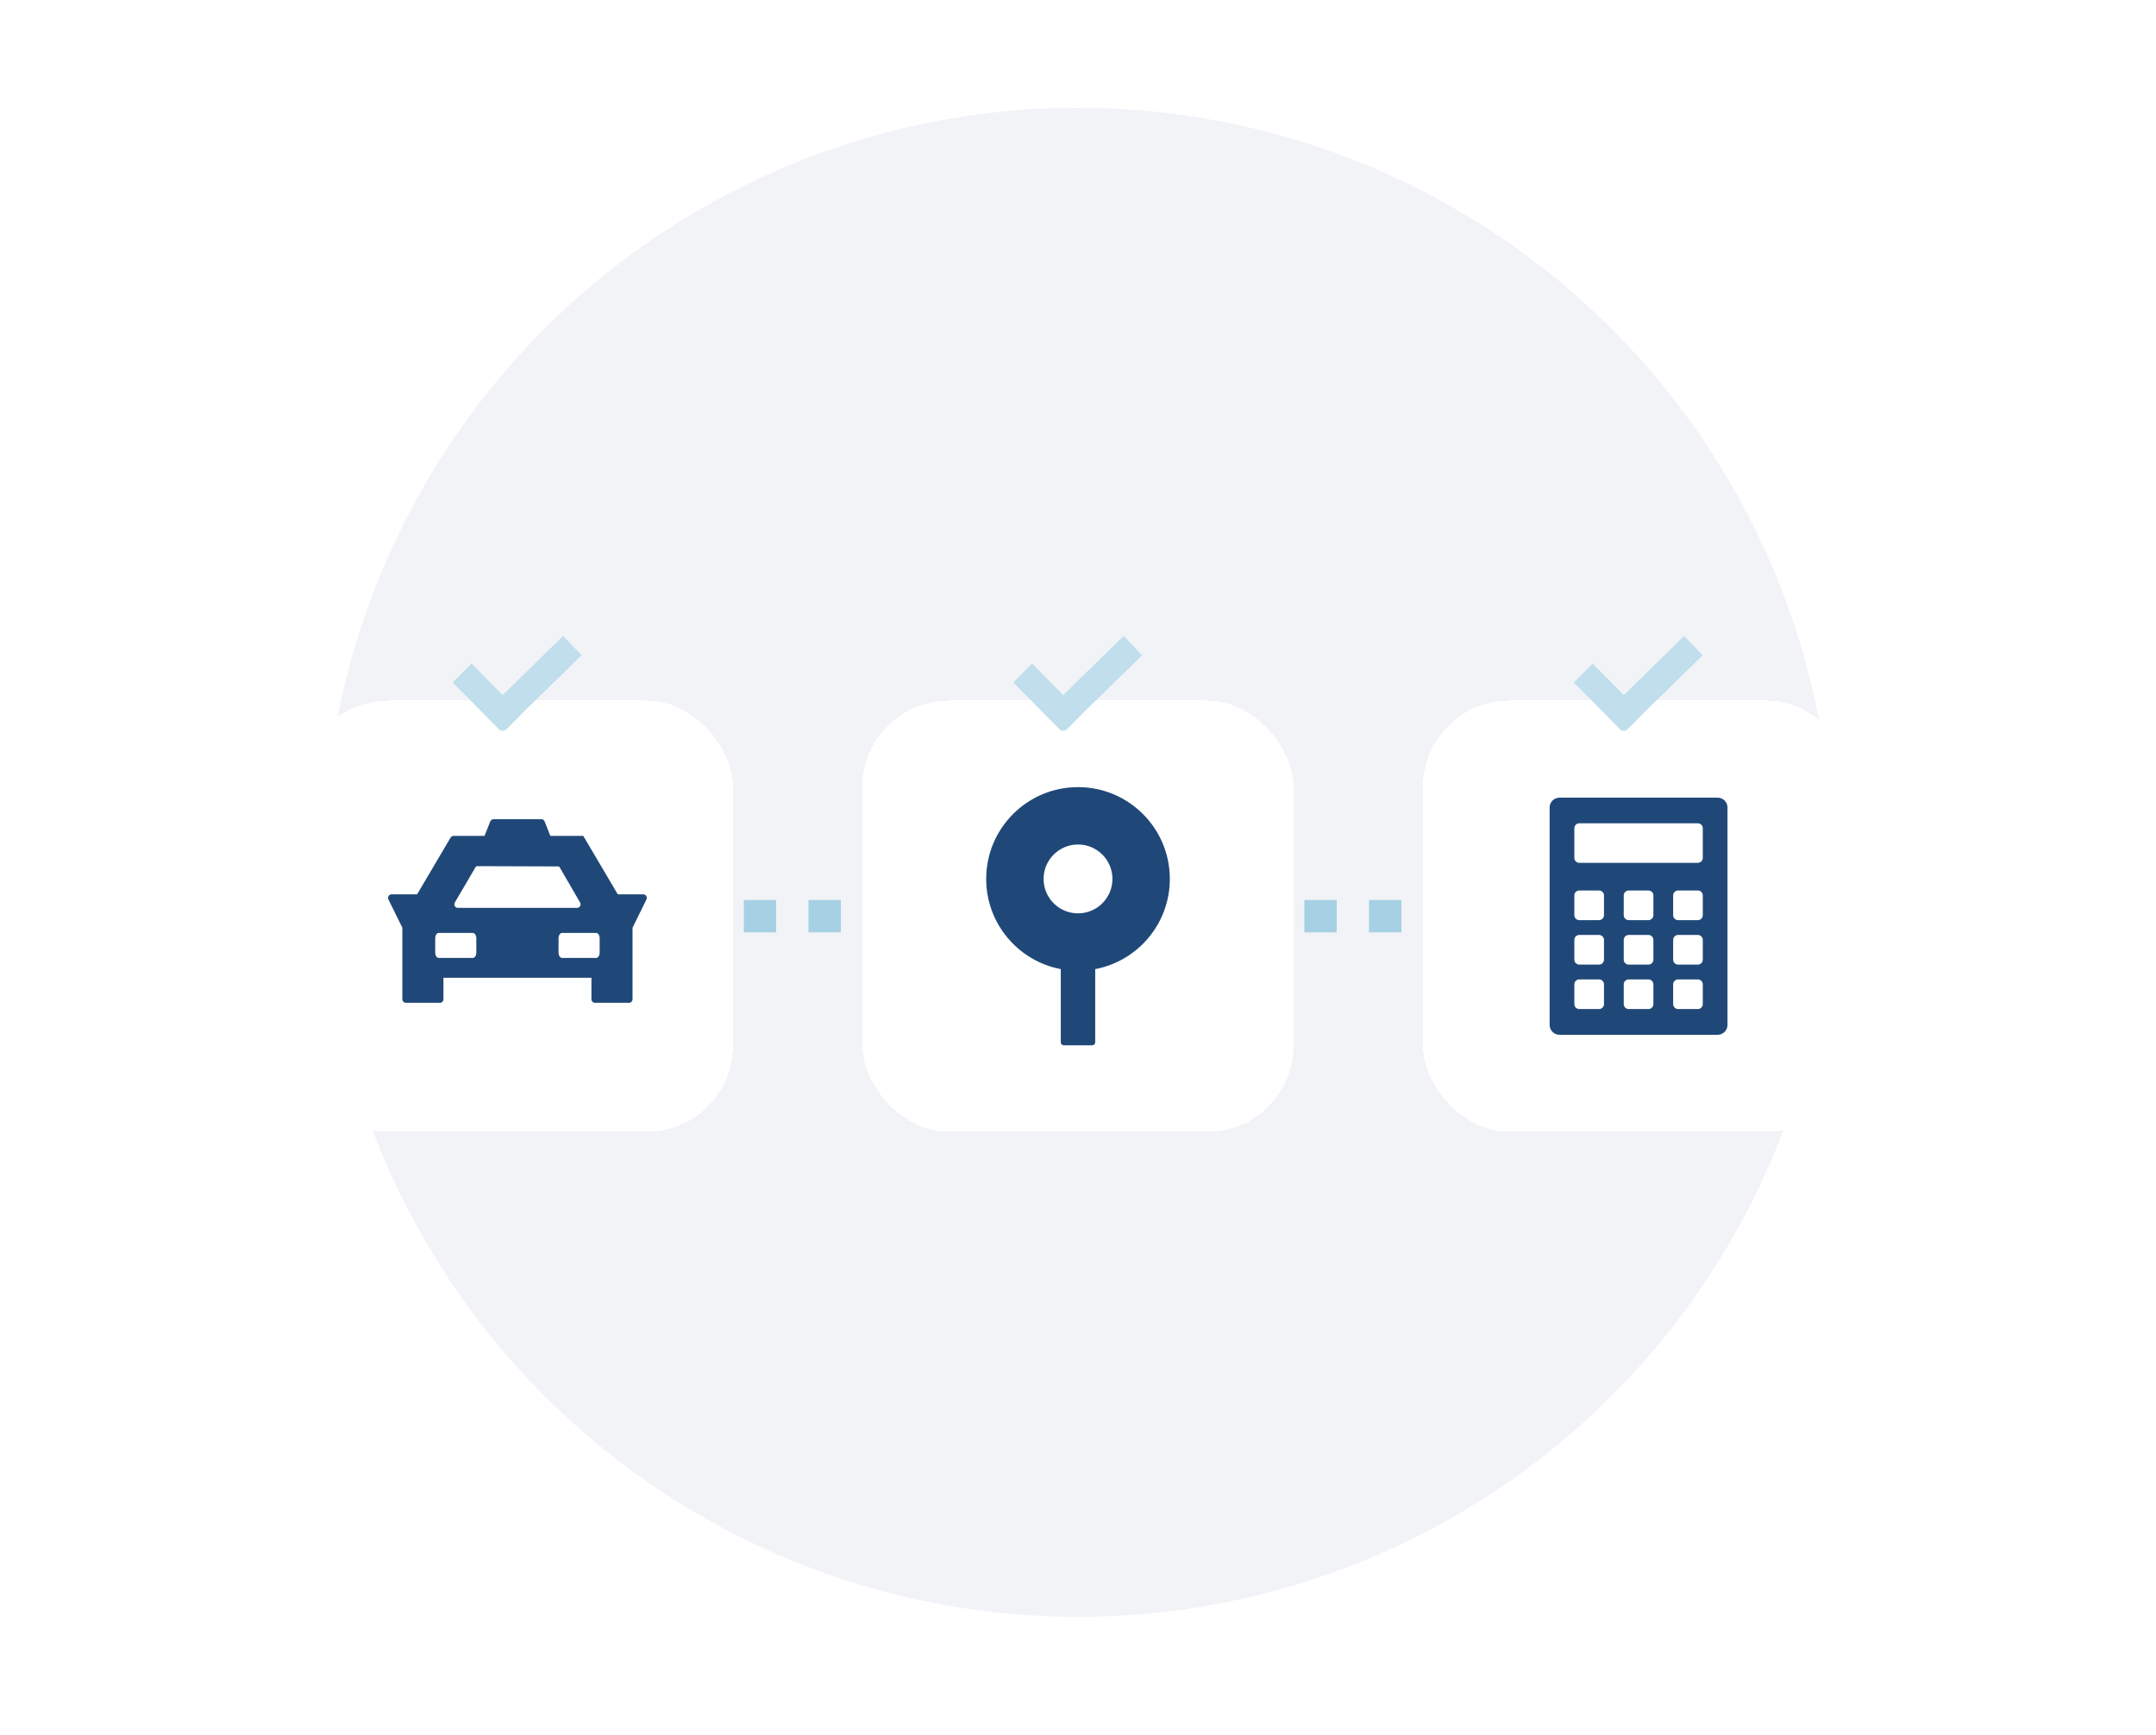<svg width="200" height="161" viewBox="0 0 200 161" fill="none" xmlns="http://www.w3.org/2000/svg">
<circle cx="100" cy="80" r="70" fill="#F1F3F7"/>
<path d="M63 85H85" stroke="#A6D0E4" stroke-width="3" stroke-dasharray="3 3"/>
<path d="M115 85H137" stroke="#A6D0E4" stroke-width="3" stroke-dasharray="3 3"/>
<g filter="url(#filter0_d_9595_236949)">
<rect x="28" y="65" width="40" height="40" rx="8" fill="white" shape-rendering="crispEdges"/>
<path fill-rule="evenodd" clip-rule="evenodd" d="M44.95 77.548L45.478 76.21C45.528 76.083 45.649 76 45.782 76H50.219C50.353 76 50.474 76.083 50.523 76.21L51.051 77.548H54.1L54.109 77.565V77.552L57.307 82.968H59.672C59.916 82.968 60.075 83.228 59.966 83.45L58.677 86.066V90.709H37.323V86.065L36.035 83.45C35.926 83.228 36.085 82.968 36.329 82.968H38.693L41.796 77.71C41.856 77.61 41.962 77.548 42.078 77.548H44.95ZM57.152 85.29H38.848V85.288L57.152 85.29V85.29ZM37.651 93.032H40.809C40.99 93.032 41.136 92.883 41.136 92.699V90.709H37.323V92.699C37.323 92.883 37.47 93.032 37.651 93.032ZM58.349 93.032H55.191C55.011 93.032 54.863 92.883 54.863 92.699V90.709H58.676V92.699C58.676 92.883 58.53 93.032 58.349 93.032ZM40.701 88.871H43.858C44.04 88.871 44.186 88.647 44.186 88.371V87.047C44.186 86.772 44.04 86.548 43.858 86.548H40.701C40.52 86.548 40.373 86.772 40.373 87.047V88.371C40.373 88.647 40.52 88.871 40.701 88.871ZM55.299 88.871H52.141C51.961 88.871 51.813 88.647 51.813 88.371V87.047C51.813 86.772 51.961 86.548 52.141 86.548H55.299C55.48 86.548 55.627 86.772 55.627 87.047V88.371C55.627 88.647 55.48 88.871 55.299 88.871ZM44.125 80.431L42.194 83.723C42.064 83.945 42.222 84.226 42.476 84.226H53.527C53.781 84.226 53.939 83.946 53.81 83.723L51.914 80.456C51.887 80.408 51.837 80.38 51.783 80.38L44.257 80.355C44.203 80.355 44.153 80.383 44.125 80.431Z" fill="#1F4878"/>
<path fill-rule="evenodd" clip-rule="evenodd" d="M52.236 59L53.943 60.791L48.366 66.244L48.372 66.25L46.986 67.653C46.797 67.844 46.486 67.849 46.291 67.664L46.281 67.653L42 63.318L43.738 61.558L46.628 64.484L52.236 59V59Z" fill="#C0DEEC"/>
</g>
<g filter="url(#filter1_d_9595_236949)">
<rect x="132" y="65" width="40" height="40" rx="8" fill="white" shape-rendering="crispEdges"/>
<g clip-path="url(#clip0_9595_236949)">
<path fill-rule="evenodd" clip-rule="evenodd" d="M143.75 74.916C143.75 74.41 144.16 74 144.667 74H159.333C159.84 74 160.25 74.41 160.25 74.916V95.083C160.25 95.589 159.84 96 159.333 96H144.667C144.16 96 143.75 95.589 143.75 95.083V74.916ZM146.042 76.838C146.042 76.585 146.247 76.38 146.5 76.38H157.5C157.753 76.38 157.958 76.585 157.958 76.838V79.588C157.958 79.841 157.753 80.046 157.5 80.046H146.5C146.247 80.046 146.042 79.841 146.042 79.588V76.838ZM146.5 82.613C146.247 82.613 146.042 82.818 146.042 83.071V84.904C146.042 85.157 146.247 85.363 146.5 85.363H148.333C148.586 85.363 148.792 85.157 148.792 84.904V83.071C148.792 82.818 148.586 82.613 148.333 82.613H146.5ZM146.042 87.196C146.042 86.943 146.247 86.738 146.5 86.738H148.333C148.586 86.738 148.792 86.943 148.792 87.196V89.029C148.792 89.282 148.586 89.488 148.333 89.488H146.5C146.247 89.488 146.042 89.282 146.042 89.029V87.196ZM146.5 90.863C146.247 90.863 146.042 91.068 146.042 91.321V93.154C146.042 93.407 146.247 93.613 146.5 93.613H148.333C148.586 93.613 148.792 93.407 148.792 93.154V91.321C148.792 91.068 148.586 90.863 148.333 90.863H146.5ZM150.625 83.071C150.625 82.818 150.83 82.613 151.083 82.613H152.917C153.17 82.613 153.375 82.818 153.375 83.071V84.904C153.375 85.157 153.17 85.363 152.917 85.363H151.083C150.83 85.363 150.625 85.157 150.625 84.904V83.071ZM151.083 86.738C150.83 86.738 150.625 86.943 150.625 87.196V89.029C150.625 89.282 150.83 89.488 151.083 89.488H152.917C153.17 89.488 153.375 89.282 153.375 89.029V87.196C153.375 86.943 153.17 86.738 152.917 86.738H151.083ZM150.625 91.321C150.625 91.068 150.83 90.863 151.083 90.863H152.917C153.17 90.863 153.375 91.068 153.375 91.321V93.154C153.375 93.407 153.17 93.613 152.917 93.613H151.083C150.83 93.613 150.625 93.407 150.625 93.154V91.321ZM155.667 82.613C155.414 82.613 155.208 82.818 155.208 83.071V84.904C155.208 85.157 155.414 85.363 155.667 85.363H157.5C157.753 85.363 157.958 85.157 157.958 84.904V83.071C157.958 82.818 157.753 82.613 157.5 82.613H155.667ZM155.208 87.196C155.208 86.943 155.414 86.738 155.667 86.738H157.5C157.753 86.738 157.958 86.943 157.958 87.196V89.029C157.958 89.282 157.753 89.488 157.5 89.488H155.667C155.414 89.488 155.208 89.282 155.208 89.029V87.196ZM155.667 90.863C155.414 90.863 155.208 91.068 155.208 91.321V93.154C155.208 93.407 155.414 93.613 155.667 93.613H157.5C157.753 93.613 157.958 93.407 157.958 93.154V91.321C157.958 91.068 157.753 90.863 157.5 90.863H155.667Z" fill="#1F4878"/>
</g>
<path fill-rule="evenodd" clip-rule="evenodd" d="M156.236 59L157.943 60.791L152.366 66.244L152.372 66.25L150.986 67.653C150.797 67.844 150.486 67.849 150.291 67.664L150.281 67.653L146 63.318L147.738 61.558L150.628 64.484L156.236 59V59Z" fill="#C0DEEC"/>
</g>
<g filter="url(#filter2_d_9595_236949)">
<rect x="80" y="65" width="40" height="40" rx="8" fill="white" shape-rendering="crispEdges"/>
<path fill-rule="evenodd" clip-rule="evenodd" d="M98.403 89.907C94.464 89.159 91.484 85.697 91.484 81.54C91.484 76.837 95.298 73.023 100.001 73.023C104.704 73.023 108.518 76.837 108.518 81.54C108.518 85.698 105.538 89.16 101.597 89.907V96.692C101.597 96.849 101.47 96.977 101.312 96.977H98.688C98.531 96.977 98.403 96.849 98.403 96.692V89.907ZM100.001 84.734C98.237 84.734 96.808 83.304 96.808 81.54C96.808 79.776 98.237 78.346 100.001 78.346C101.765 78.346 103.195 79.776 103.195 81.54C103.195 83.304 101.765 84.734 100.001 84.734Z" fill="#1F4878"/>
</g>
<path fill-rule="evenodd" clip-rule="evenodd" d="M104.236 59L105.943 60.791L100.366 66.244L100.372 66.25L98.986 67.653C98.797 67.844 98.486 67.849 98.291 67.664L98.281 67.653L94 63.318L95.738 61.558L98.628 64.484L104.236 59V59Z" fill="#C0DEEC"/>
<defs>
<filter id="filter0_d_9595_236949" x="4" y="35" width="88" height="94" filterUnits="userSpaceOnUse" color-interpolation-filters="sRGB">
<feFlood flood-opacity="0" result="BackgroundImageFix"/>
<feColorMatrix in="SourceAlpha" type="matrix" values="0 0 0 0 0 0 0 0 0 0 0 0 0 0 0 0 0 0 127 0" result="hardAlpha"/>
<feOffset/>
<feGaussianBlur stdDeviation="12"/>
<feComposite in2="hardAlpha" operator="out"/>
<feColorMatrix type="matrix" values="0 0 0 0 0 0 0 0 0 0 0 0 0 0 0 0 0 0 0.08 0"/>
<feBlend mode="normal" in2="BackgroundImageFix" result="effect1_dropShadow_9595_236949"/>
<feBlend mode="normal" in="SourceGraphic" in2="effect1_dropShadow_9595_236949" result="shape"/>
</filter>
<filter id="filter1_d_9595_236949" x="108" y="35" width="88" height="94" filterUnits="userSpaceOnUse" color-interpolation-filters="sRGB">
<feFlood flood-opacity="0" result="BackgroundImageFix"/>
<feColorMatrix in="SourceAlpha" type="matrix" values="0 0 0 0 0 0 0 0 0 0 0 0 0 0 0 0 0 0 127 0" result="hardAlpha"/>
<feOffset/>
<feGaussianBlur stdDeviation="12"/>
<feComposite in2="hardAlpha" operator="out"/>
<feColorMatrix type="matrix" values="0 0 0 0 0 0 0 0 0 0 0 0 0 0 0 0 0 0 0.08 0"/>
<feBlend mode="normal" in2="BackgroundImageFix" result="effect1_dropShadow_9595_236949"/>
<feBlend mode="normal" in="SourceGraphic" in2="effect1_dropShadow_9595_236949" result="shape"/>
</filter>
<filter id="filter2_d_9595_236949" x="56" y="41" width="88" height="88" filterUnits="userSpaceOnUse" color-interpolation-filters="sRGB">
<feFlood flood-opacity="0" result="BackgroundImageFix"/>
<feColorMatrix in="SourceAlpha" type="matrix" values="0 0 0 0 0 0 0 0 0 0 0 0 0 0 0 0 0 0 127 0" result="hardAlpha"/>
<feOffset/>
<feGaussianBlur stdDeviation="12"/>
<feComposite in2="hardAlpha" operator="out"/>
<feColorMatrix type="matrix" values="0 0 0 0 0 0 0 0 0 0 0 0 0 0 0 0 0 0 0.08 0"/>
<feBlend mode="normal" in2="BackgroundImageFix" result="effect1_dropShadow_9595_236949"/>
<feBlend mode="normal" in="SourceGraphic" in2="effect1_dropShadow_9595_236949" result="shape"/>
</filter>
<clipPath id="clip0_9595_236949">
<rect width="22" height="22" fill="white" transform="translate(141 74)"/>
</clipPath>
</defs>
</svg>

